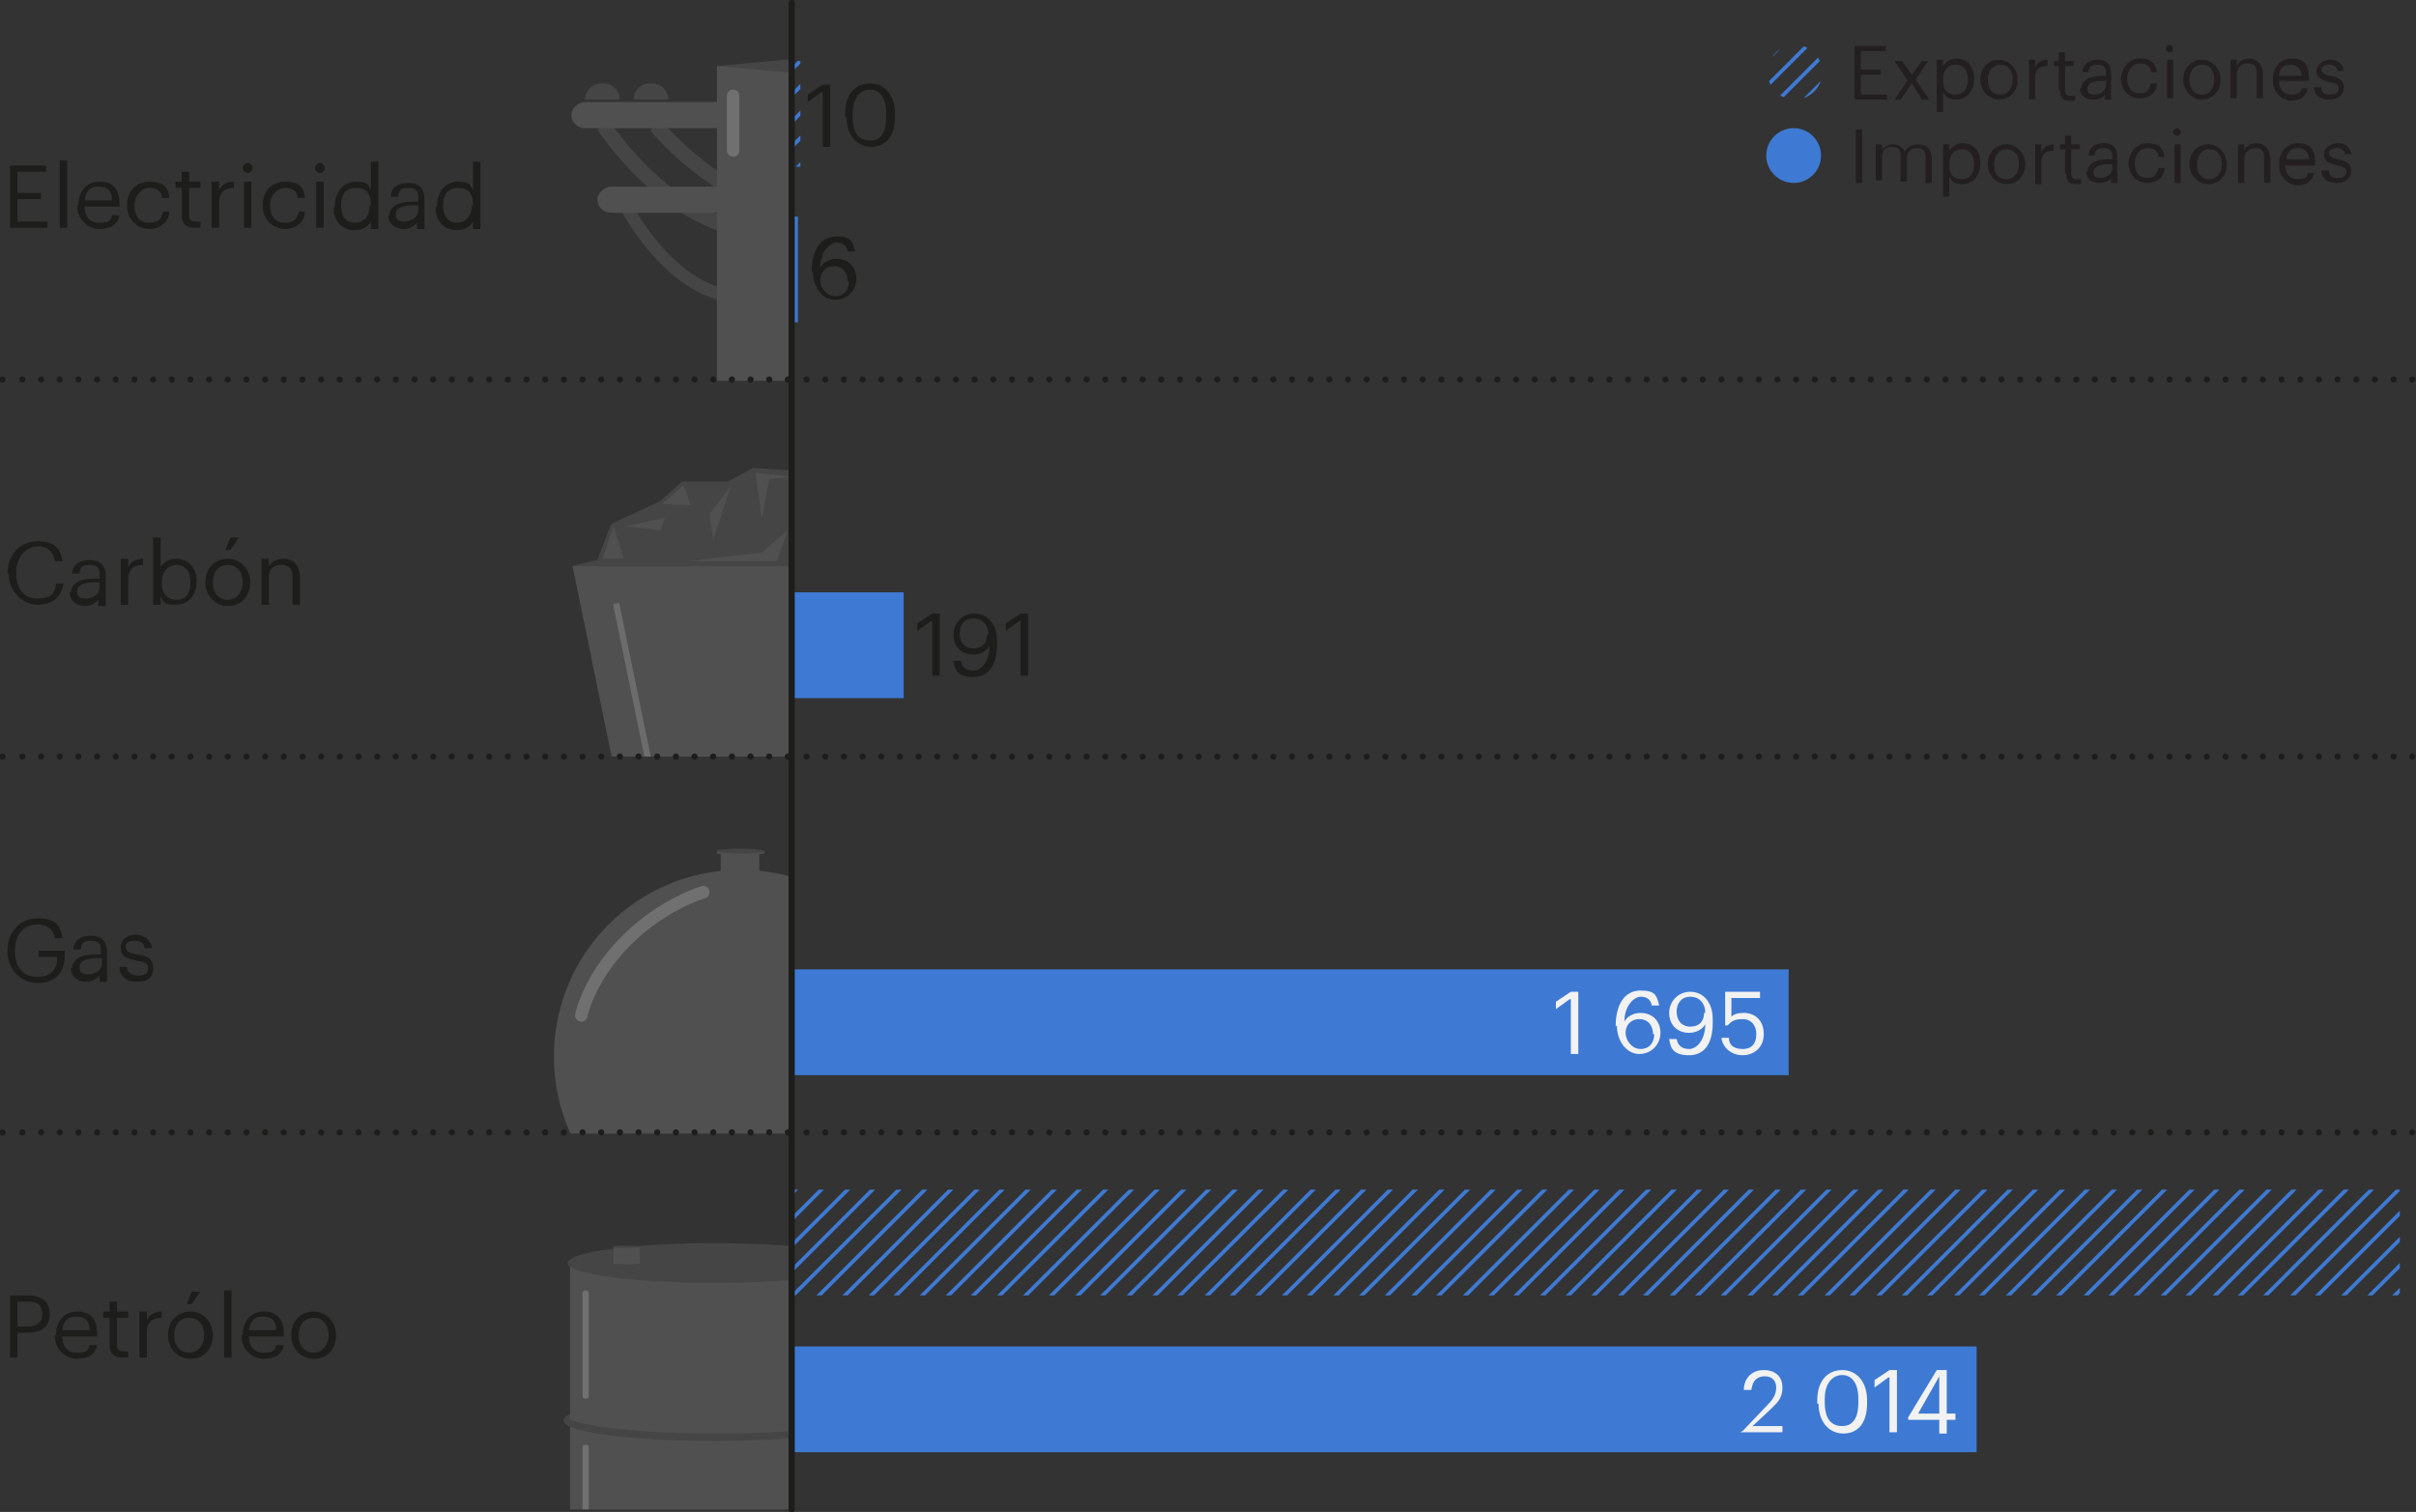 <?xml version="1.0" encoding="utf-8"?>
<svg xmlns="http://www.w3.org/2000/svg" xmlns:xlink="http://www.w3.org/1999/xlink" id="b" viewBox="0 0 194.1 121.5">
  <rect x="0" y="0" width="194.1" height="121.5" fill="#333333" stroke="none"/>
  <defs>
    <clipPath id="d">
      <path d="M146.4,5.8c0,1.2-1,2.2-2.2,2.2s-2.2-1-2.2-2.2,1-2.2,2.2-2.2,2.2,1,2.2,2.2Z" style="fill:none;"/>
    </clipPath>
    <clipPath id="e">
      <rect x="12.3" y="91" width="51.3" height="30.3" style="fill:none;"/>
    </clipPath>
    <clipPath id="f">
      <rect x="12.3" y="60.8" width="51.3" height="30.3" style="fill:none;"/>
    </clipPath>
    <clipPath id="g">
      <rect x="12.3" y=".3" width="51.3" height="30.3" style="fill:none;"/>
    </clipPath>
    <clipPath id="h">
      <rect x="12.3" y="30.5" width="51.3" height="30.3" style="fill:none;"/>
    </clipPath>
    <clipPath id="i">
      <rect x="63.6" y="95.6" width="129.2" height="8.5" style="fill:none;"/>
    </clipPath>
    <clipPath id="j">
      <rect x="63.6" y="4.9" width=".7" height="8.5" style="fill:none;"/>
    </clipPath>
  </defs>
  <g id="c">
    <path d="M149,3.7h2.5v.4h-2v1.5h1.6v.4h-1.6v1.6h2.1v.4h-2.6V3.7Z" style="fill:#231f20;"/>
    <path d="M153.2,6.4l-1-1.5h.6l.8,1.1.8-1.1h.5l-1,1.5,1.1,1.6h-.6l-.8-1.3-.9,1.3h-.5l1.1-1.6Z" style="fill:#231f20;"/>
    <path d="M155.6,4.8h.5v.5c.2-.3.6-.6,1.1-.6.8,0,1.4.6,1.4,1.6h0c0,1-.6,1.7-1.4,1.7s-.9-.3-1.1-.6v1.6h-.5v-4.2ZM158.1,6.4h0c0-.8-.4-1.2-1-1.2s-1,.4-1,1.2h0c0,.9.4,1.2,1,1.2s1-.4,1-1.2Z" style="fill:#231f20;"/>
    <path d="M159.1,6.4h0c0-1,.7-1.6,1.5-1.6s1.5.7,1.5,1.6h0c0,1-.7,1.6-1.5,1.6s-1.5-.7-1.5-1.6ZM161.7,6.4h0c0-.8-.4-1.2-1-1.2s-1,.5-1,1.2h0c0,.8.4,1.2,1,1.2s1-.5,1-1.2Z" style="fill:#231f20;"/>
    <path d="M163,4.8h.5v.6c.2-.4.5-.6,1-.6v.5c-.6,0-1,.2-1,1v1.7h-.5v-3.1Z" style="fill:#231f20;"/>
    <path d="M165.4,7.2v-1.9h-.4v-.4h.4v-.7h.5v.7h.7v.4h-.7v1.9c0,.3.1.5.4.5s.3,0,.4,0v.4c-.1,0-.2,0-.4,0-.6,0-.8-.3-.8-.8Z" style="fill:#231f20;"/>
    <path d="M167.2,7.1c0-.7.8-1,1.6-1h.4v-.2c0-.5-.2-.7-.7-.7s-.7.2-.7.6h-.5c0-.7.6-1,1.2-1s1.1.2,1.1,1.1v2.1h-.5v-.4c-.2.3-.5.4-1,.4s-1-.3-1-.9ZM169.2,6.9v-.4h-.4c-.6,0-1.1.2-1.1.6s.2.5.6.5.9-.3.9-.8Z" style="fill:#231f20;"/>
    <path d="M170.4,6.4h0c0-1,.7-1.7,1.5-1.7s1.3.3,1.4,1.1h-.5c0-.5-.4-.7-.9-.7s-1,.5-1,1.2h0c0,.8.4,1.2,1,1.2s.8-.3.9-.8h.5c0,.7-.6,1.2-1.4,1.2s-1.5-.6-1.5-1.6Z" style="fill:#231f20;"/>
    <path d="M174,3.9c0-.2.2-.3.3-.3s.3.1.3.3-.1.3-.3.3-.3-.1-.3-.3ZM174.1,4.8h.5v3.1h-.5v-3.1Z" style="fill:#231f20;"/>
    <path d="M175.4,6.4h0c0-1,.7-1.6,1.5-1.6s1.5.7,1.5,1.6h0c0,1-.7,1.6-1.5,1.6s-1.5-.7-1.5-1.6ZM177.9,6.4h0c0-.8-.4-1.2-1-1.2s-1,.5-1,1.2h0c0,.8.4,1.2,1,1.2s1-.5,1-1.2Z" style="fill:#231f20;"/>
    <path d="M179.2,4.8h.5v.5c.1-.3.5-.6,1-.6s1.1.4,1.1,1.3v1.9h-.5v-2c0-.6-.2-.8-.7-.8s-.9.3-.9.9v1.9h-.5v-3.1Z" style="fill:#231f20;"/>
    <path d="M182.6,6.4h0c0-1,.6-1.7,1.5-1.7s1.4.4,1.4,1.6v.2h-2.4c0,.7.4,1.1,1,1.1s.8-.2.8-.5h.5c-.1.6-.6,1-1.3,1s-1.5-.6-1.5-1.6ZM184.9,6.1c0-.6-.4-.9-.9-.9s-.9.3-.9.9h1.8Z" style="fill:#231f20;"/>
    <path d="M186,7h.5c0,.4.2.6.7.6s.7-.2.7-.5-.2-.4-.7-.5c-.8-.2-1.1-.4-1.1-.9s.6-.9,1.1-.9,1,.2,1.1.9h-.5c0-.3-.3-.5-.7-.5s-.6.2-.6.4.2.4.7.5c.6.1,1.1.3,1.1.9s-.4,1-1.2,1-1.2-.4-1.2-1Z" style="fill:#231f20;"/>
    <g style="clip-path:url(#d);">
      <line x1="146.7" y1="-83" x2="55.4" y2="8.3" style="fill:none; stroke:#3e7ad3; stroke-miterlimit:10; stroke-width:.3px;"/>
      <line x1="147.7" y1="-81.9" x2="56.4" y2="9.4" style="fill:none; stroke:#3e7ad3; stroke-miterlimit:10; stroke-width:.3px;"/>
      <line x1="148.8" y1="-80.9" x2="57.5" y2="10.4" style="fill:none; stroke:#3e7ad3; stroke-miterlimit:10; stroke-width:.3px;"/>
      <line x1="149.8" y1="-79.9" x2="58.5" y2="11.4" style="fill:none; stroke:#3e7ad3; stroke-miterlimit:10; stroke-width:.3px;"/>
      <line x1="150.8" y1="-78.8" x2="59.5" y2="12.5" style="fill:none; stroke:#3e7ad3; stroke-miterlimit:10; stroke-width:.3px;"/>
      <line x1="151.9" y1="-77.8" x2="60.6" y2="13.5" style="fill:none; stroke:#3e7ad3; stroke-miterlimit:10; stroke-width:.3px;"/>
      <line x1="152.9" y1="-76.7" x2="61.6" y2="14.5" style="fill:none; stroke:#3e7ad3; stroke-miterlimit:10; stroke-width:.3px;"/>
      <line x1="153.9" y1="-75.7" x2="62.7" y2="15.6" style="fill:none; stroke:#3e7ad3; stroke-miterlimit:10; stroke-width:.3px;"/>
      <line x1="155" y1="-74.7" x2="63.7" y2="16.6" style="fill:none; stroke:#3e7ad3; stroke-miterlimit:10; stroke-width:.3px;"/>
      <line x1="156" y1="-73.6" x2="64.7" y2="17.7" style="fill:none; stroke:#3e7ad3; stroke-miterlimit:10; stroke-width:.3px;"/>
      <line x1="157.1" y1="-72.6" x2="65.8" y2="18.7" style="fill:none; stroke:#3e7ad3; stroke-miterlimit:10; stroke-width:.3px;"/>
      <line x1="158.1" y1="-71.5" x2="66.8" y2="19.7" style="fill:none; stroke:#3e7ad3; stroke-miterlimit:10; stroke-width:.3px;"/>
      <line x1="159.1" y1="-70.5" x2="67.9" y2="20.8" style="fill:none; stroke:#3e7ad3; stroke-miterlimit:10; stroke-width:.3px;"/>
      <line x1="160.2" y1="-69.5" x2="68.9" y2="21.8" style="fill:none; stroke:#3e7ad3; stroke-miterlimit:10; stroke-width:.3px;"/>
      <line x1="161.2" y1="-68.4" x2="69.9" y2="22.9" style="fill:none; stroke:#3e7ad3; stroke-miterlimit:10; stroke-width:.3px;"/>
      <line x1="162.2" y1="-67.4" x2="71" y2="23.9" style="fill:none; stroke:#3e7ad3; stroke-miterlimit:10; stroke-width:.3px;"/>
      <line x1="163.3" y1="-66.4" x2="72" y2="24.9" style="fill:none; stroke:#3e7ad3; stroke-miterlimit:10; stroke-width:.3px;"/>
      <line x1="164.3" y1="-65.3" x2="73" y2="26" style="fill:none; stroke:#3e7ad3; stroke-miterlimit:10; stroke-width:.3px;"/>
      <line x1="165.4" y1="-64.3" x2="74.1" y2="27" style="fill:none; stroke:#3e7ad3; stroke-miterlimit:10; stroke-width:.3px;"/>
      <line x1="166.4" y1="-63.2" x2="75.1" y2="28" style="fill:none; stroke:#3e7ad3; stroke-miterlimit:10; stroke-width:.3px;"/>
      <line x1="167.4" y1="-62.2" x2="76.2" y2="29.1" style="fill:none; stroke:#3e7ad3; stroke-miterlimit:10; stroke-width:.3px;"/>
      <line x1="168.5" y1="-61.2" x2="77.2" y2="30.1" style="fill:none; stroke:#3e7ad3; stroke-miterlimit:10; stroke-width:.3px;"/>
      <line x1="169.5" y1="-60.1" x2="78.2" y2="31.2" style="fill:none; stroke:#3e7ad3; stroke-miterlimit:10; stroke-width:.3px;"/>
      <line x1="170.6" y1="-59.1" x2="79.3" y2="32.2" style="fill:none; stroke:#3e7ad3; stroke-miterlimit:10; stroke-width:.3px;"/>
      <line x1="171.6" y1="-58" x2="80.3" y2="33.2" style="fill:none; stroke:#3e7ad3; stroke-miterlimit:10; stroke-width:.3px;"/>
      <line x1="172.6" y1="-57" x2="81.3" y2="34.3" style="fill:none; stroke:#3e7ad3; stroke-miterlimit:10; stroke-width:.3px;"/>
      <line x1="173.7" y1="-56" x2="82.4" y2="35.3" style="fill:none; stroke:#3e7ad3; stroke-miterlimit:10; stroke-width:.3px;"/>
      <line x1="174.7" y1="-54.9" x2="83.4" y2="36.3" style="fill:none; stroke:#3e7ad3; stroke-miterlimit:10; stroke-width:.3px;"/>
      <line x1="175.7" y1="-53.9" x2="84.5" y2="37.4" style="fill:none; stroke:#3e7ad3; stroke-miterlimit:10; stroke-width:.3px;"/>
      <line x1="176.8" y1="-52.9" x2="85.5" y2="38.4" style="fill:none; stroke:#3e7ad3; stroke-miterlimit:10; stroke-width:.3px;"/>
      <line x1="177.8" y1="-51.8" x2="86.5" y2="39.5" style="fill:none; stroke:#3e7ad3; stroke-miterlimit:10; stroke-width:.3px;"/>
      <line x1="178.9" y1="-50.8" x2="87.6" y2="40.5" style="fill:none; stroke:#3e7ad3; stroke-miterlimit:10; stroke-width:.3px;"/>
      <line x1="179.9" y1="-49.7" x2="88.6" y2="41.5" style="fill:none; stroke:#3e7ad3; stroke-miterlimit:10; stroke-width:.3px;"/>
      <line x1="180.9" y1="-48.7" x2="89.7" y2="42.6" style="fill:none; stroke:#3e7ad3; stroke-miterlimit:10; stroke-width:.3px;"/>
      <line x1="182" y1="-47.7" x2="90.7" y2="43.6" style="fill:none; stroke:#3e7ad3; stroke-miterlimit:10; stroke-width:.3px;"/>
      <line x1="183" y1="-46.6" x2="91.7" y2="44.7" style="fill:none; stroke:#3e7ad3; stroke-miterlimit:10; stroke-width:.3px;"/>
      <line x1="184.1" y1="-45.6" x2="92.8" y2="45.7" style="fill:none; stroke:#3e7ad3; stroke-miterlimit:10; stroke-width:.3px;"/>
      <line x1="185.1" y1="-44.6" x2="93.8" y2="46.7" style="fill:none; stroke:#3e7ad3; stroke-miterlimit:10; stroke-width:.3px;"/>
      <line x1="186.1" y1="-43.5" x2="94.8" y2="47.8" style="fill:none; stroke:#3e7ad3; stroke-miterlimit:10; stroke-width:.3px;"/>
      <line x1="187.2" y1="-42.5" x2="95.9" y2="48.8" style="fill:none; stroke:#3e7ad3; stroke-miterlimit:10; stroke-width:.3px;"/>
      <line x1="188.2" y1="-41.4" x2="96.9" y2="49.8" style="fill:none; stroke:#3e7ad3; stroke-miterlimit:10; stroke-width:.3px;"/>
      <line x1="189.2" y1="-40.4" x2="98" y2="50.9" style="fill:none; stroke:#3e7ad3; stroke-miterlimit:10; stroke-width:.3px;"/>
      <line x1="190.3" y1="-39.4" x2="99" y2="51.9" style="fill:none; stroke:#3e7ad3; stroke-miterlimit:10; stroke-width:.3px;"/>
      <line x1="191.3" y1="-38.3" x2="100" y2="53" style="fill:none; stroke:#3e7ad3; stroke-miterlimit:10; stroke-width:.3px;"/>
      <line x1="192.4" y1="-37.3" x2="101.1" y2="54" style="fill:none; stroke:#3e7ad3; stroke-miterlimit:10; stroke-width:.3px;"/>
      <line x1="193.4" y1="-36.2" x2="102.1" y2="55" style="fill:none; stroke:#3e7ad3; stroke-miterlimit:10; stroke-width:.3px;"/>
      <line x1="194.4" y1="-35.2" x2="103.2" y2="56.1" style="fill:none; stroke:#3e7ad3; stroke-miterlimit:10; stroke-width:.3px;"/>
      <line x1="195.5" y1="-34.2" x2="104.2" y2="57.1" style="fill:none; stroke:#3e7ad3; stroke-miterlimit:10; stroke-width:.3px;"/>
      <line x1="196.5" y1="-33.1" x2="105.2" y2="58.2" style="fill:none; stroke:#3e7ad3; stroke-miterlimit:10; stroke-width:.3px;"/>
      <line x1="197.5" y1="-32.1" x2="106.3" y2="59.2" style="fill:none; stroke:#3e7ad3; stroke-miterlimit:10; stroke-width:.3px;"/>
      <line x1="198.6" y1="-31.1" x2="107.3" y2="60.2" style="fill:none; stroke:#3e7ad3; stroke-miterlimit:10; stroke-width:.3px;"/>
      <line x1="199.6" y1="-30" x2="108.3" y2="61.3" style="fill:none; stroke:#3e7ad3; stroke-miterlimit:10; stroke-width:.3px;"/>
      <line x1="200.7" y1="-29" x2="109.4" y2="62.3" style="fill:none; stroke:#3e7ad3; stroke-miterlimit:10; stroke-width:.3px;"/>
      <line x1="201.7" y1="-27.9" x2="110.4" y2="63.3" style="fill:none; stroke:#3e7ad3; stroke-miterlimit:10; stroke-width:.3px;"/>
      <line x1="202.7" y1="-26.9" x2="111.5" y2="64.4" style="fill:none; stroke:#3e7ad3; stroke-miterlimit:10; stroke-width:.3px;"/>
      <line x1="203.8" y1="-25.9" x2="112.5" y2="65.4" style="fill:none; stroke:#3e7ad3; stroke-miterlimit:10; stroke-width:.3px;"/>
      <line x1="204.8" y1="-24.8" x2="113.5" y2="66.5" style="fill:none; stroke:#3e7ad3; stroke-miterlimit:10; stroke-width:.3px;"/>
      <line x1="205.9" y1="-23.8" x2="114.6" y2="67.5" style="fill:none; stroke:#3e7ad3; stroke-miterlimit:10; stroke-width:.3px;"/>
      <line x1="206.9" y1="-22.7" x2="115.6" y2="68.5" style="fill:none; stroke:#3e7ad3; stroke-miterlimit:10; stroke-width:.3px;"/>
      <line x1="207.9" y1="-21.7" x2="116.6" y2="69.6" style="fill:none; stroke:#3e7ad3; stroke-miterlimit:10; stroke-width:.3px;"/>
      <line x1="209" y1="-20.7" x2="117.7" y2="70.6" style="fill:none; stroke:#3e7ad3; stroke-miterlimit:10; stroke-width:.3px;"/>
      <line x1="210" y1="-19.6" x2="118.7" y2="71.6" style="fill:none; stroke:#3e7ad3; stroke-miterlimit:10; stroke-width:.3px;"/>
      <line x1="211" y1="-18.6" x2="119.8" y2="72.7" style="fill:none; stroke:#3e7ad3; stroke-miterlimit:10; stroke-width:.3px;"/>
      <line x1="212.1" y1="-17.6" x2="120.8" y2="73.7" style="fill:none; stroke:#3e7ad3; stroke-miterlimit:10; stroke-width:.3px;"/>
      <line x1="213.1" y1="-16.5" x2="121.8" y2="74.8" style="fill:none; stroke:#3e7ad3; stroke-miterlimit:10; stroke-width:.3px;"/>
      <line x1="214.2" y1="-15.5" x2="122.9" y2="75.8" style="fill:none; stroke:#3e7ad3; stroke-miterlimit:10; stroke-width:.3px;"/>
      <line x1="215.2" y1="-14.4" x2="123.9" y2="76.8" style="fill:none; stroke:#3e7ad3; stroke-miterlimit:10; stroke-width:.3px;"/>
      <line x1="216.2" y1="-13.4" x2="125" y2="77.9" style="fill:none; stroke:#3e7ad3; stroke-miterlimit:10; stroke-width:.3px;"/>
      <line x1="217.3" y1="-12.4" x2="126" y2="78.9" style="fill:none; stroke:#3e7ad3; stroke-miterlimit:10; stroke-width:.3px;"/>
      <line x1="218.3" y1="-11.3" x2="127" y2="80" style="fill:none; stroke:#3e7ad3; stroke-miterlimit:10; stroke-width:.3px;"/>
      <line x1="219.4" y1="-10.3" x2="128.1" y2="81" style="fill:none; stroke:#3e7ad3; stroke-miterlimit:10; stroke-width:.3px;"/>
      <line x1="220.4" y1="-9.3" x2="129.1" y2="82" style="fill:none; stroke:#3e7ad3; stroke-miterlimit:10; stroke-width:.3px;"/>
      <line x1="221.4" y1="-8.2" x2="130.1" y2="83.1" style="fill:none; stroke:#3e7ad3; stroke-miterlimit:10; stroke-width:.3px;"/>
      <line x1="222.5" y1="-7.2" x2="131.2" y2="84.1" style="fill:none; stroke:#3e7ad3; stroke-miterlimit:10; stroke-width:.3px;"/>
      <line x1="223.5" y1="-6.1" x2="132.2" y2="85.1" style="fill:none; stroke:#3e7ad3; stroke-miterlimit:10; stroke-width:.3px;"/>
      <line x1="224.5" y1="-5.1" x2="133.3" y2="86.2" style="fill:none; stroke:#3e7ad3; stroke-miterlimit:10; stroke-width:.3px;"/>
      <line x1="225.6" y1="-4.1" x2="134.3" y2="87.2" style="fill:none; stroke:#3e7ad3; stroke-miterlimit:10; stroke-width:.3px;"/>
      <line x1="226.6" y1="-3" x2="135.3" y2="88.3" style="fill:none; stroke:#3e7ad3; stroke-miterlimit:10; stroke-width:.3px;"/>
      <line x1="227.7" y1="-2" x2="136.4" y2="89.3" style="fill:none; stroke:#3e7ad3; stroke-miterlimit:10; stroke-width:.3px;"/>
      <line x1="228.7" y1="-.9" x2="137.4" y2="90.3" style="fill:none; stroke:#3e7ad3; stroke-miterlimit:10; stroke-width:.3px;"/>
      <line x1="229.7" y1="0" x2="138.4" y2="91.4" style="fill:none; stroke:#3e7ad3; stroke-miterlimit:10; stroke-width:.3px;"/>
      <line x1="230.8" y1="1.1" x2="139.5" y2="92.4" style="fill:none; stroke:#3e7ad3; stroke-miterlimit:10; stroke-width:.3px;"/>
      <line x1="231.8" y1="2.2" x2="140.5" y2="93.4" style="fill:none; stroke:#3e7ad3; stroke-miterlimit:10; stroke-width:.3px;"/>
      <line x1="232.8" y1="3.2" x2="141.6" y2="94.5" style="fill:none; stroke:#3e7ad3; stroke-miterlimit:10; stroke-width:.3px;"/>
    </g>
    <path d="M149.1,10.4h.5v4.3h-.5v-4.3Z" style="fill:#231f20;"/>
    <path d="M150.7,11.6h.5v.5c.1-.3.5-.5.9-.5s.8.2.9.6c.2-.4.7-.6,1.1-.6.6,0,1.1.3,1.1,1.2v1.9h-.5v-2c0-.6-.2-.8-.7-.8s-.8.3-.8.8v1.9h-.5v-2c0-.6-.2-.8-.7-.8s-.8.3-.8.8v1.9h-.5v-3.1Z" style="fill:#231f20;"/>
    <path d="M156.1,11.6h.5v.5c.2-.3.6-.6,1.1-.6.8,0,1.4.6,1.4,1.6h0c0,1-.6,1.7-1.4,1.7s-.9-.3-1.1-.6v1.6h-.5v-4.2ZM158.6,13.2h0c0-.8-.4-1.2-1-1.2s-1,.4-1,1.2h0c0,.9.4,1.2,1,1.2s1-.4,1-1.2Z" style="fill:#231f20;"/>
    <path d="M159.7,13.2h0c0-1,.7-1.6,1.5-1.6s1.5.7,1.5,1.6h0c0,1-.7,1.6-1.5,1.6s-1.5-.7-1.5-1.6ZM162.2,13.2h0c0-.8-.4-1.2-1-1.2s-1,.5-1,1.2h0c0,.8.4,1.2,1,1.2s1-.5,1-1.2Z" style="fill:#231f20;"/>
    <path d="M163.5,11.6h.5v.6c.2-.4.5-.6,1-.6v.5c-.6,0-1,.2-1,1v1.7h-.5v-3.1Z" style="fill:#231f20;"/>
    <path d="M165.9,13.9v-1.9h-.4v-.4h.4v-.7h.5v.7h.7v.4h-.7v1.9c0,.3.1.5.4.5s.3,0,.4,0v.4c-.1,0-.2,0-.4,0-.6,0-.8-.3-.8-.8Z" style="fill:#231f20;"/>
    <path d="M167.7,13.8c0-.7.8-1,1.6-1h.4v-.2c0-.5-.2-.7-.7-.7s-.7.2-.7.6h-.5c0-.7.6-1,1.2-1s1.1.2,1.1,1.1v2.1h-.5v-.4c-.2.3-.5.4-1,.4s-1-.3-1-.9ZM169.7,13.6v-.4h-.4c-.6,0-1.1.2-1.1.6s.2.5.6.5.9-.3.9-.8Z" style="fill:#231f20;"/>
    <path d="M171,13.2h0c0-1,.7-1.7,1.5-1.7s1.3.3,1.4,1.1h-.5c0-.5-.4-.7-.9-.7s-1,.5-1,1.2h0c0,.8.4,1.2,1,1.2s.8-.3.9-.8h.5c0,.7-.6,1.2-1.4,1.2s-1.5-.6-1.5-1.6Z" style="fill:#231f20;"/>
    <path d="M174.6,10.6c0-.2.2-.3.3-.3s.3.1.3.3-.1.3-.3.3-.3-.1-.3-.3ZM174.7,11.6h.5v3.1h-.5v-3.1Z" style="fill:#231f20;"/>
    <path d="M175.9,13.2h0c0-1,.7-1.6,1.5-1.6s1.5.7,1.5,1.6h0c0,1-.7,1.6-1.5,1.6s-1.5-.7-1.5-1.6ZM178.5,13.2h0c0-.8-.4-1.2-1-1.2s-1,.5-1,1.2h0c0,.8.4,1.2,1,1.2s1-.5,1-1.2Z" style="fill:#231f20;"/>
    <path d="M179.8,11.6h.5v.5c.1-.3.5-.6,1-.6s1.1.4,1.1,1.3v1.9h-.5v-2c0-.6-.2-.8-.7-.8s-.9.3-.9.9v1.9h-.5v-3.1Z" style="fill:#231f20;"/>
    <path d="M183.1,13.2h0c0-1,.6-1.7,1.5-1.7s1.4.4,1.4,1.6v.2h-2.4c0,.7.4,1.1,1,1.1s.8-.2.8-.5h.5c-.1.6-.6,1-1.3,1s-1.5-.6-1.5-1.6ZM185.5,12.8c0-.6-.4-.9-.9-.9s-.9.3-.9.9h1.8Z" style="fill:#231f20;"/>
    <path d="M186.6,13.7h.5c0,.4.2.6.7.6s.7-.2.7-.5-.2-.4-.7-.5c-.8-.2-1.1-.4-1.1-.9s.6-.9,1.1-.9,1,.2,1.1.9h-.5c0-.3-.3-.5-.7-.5s-.6.2-.6.4.2.4.7.5c.6.1,1.1.3,1.1.9s-.4,1-1.2,1-1.2-.4-1.2-1Z" style="fill:#231f20;"/>
    <circle cx="144.1" cy="12.5" r="2.2" style="fill:#3e7ad3;"/>
    <g style="opacity:.3;">
      <g style="clip-path:url(#e);">
        <path d="M69.5,114.1c0,.9-5.4,1.6-12.1,1.6-6.7,0-12.1-.7-12.1-1.6s5.4-1.6,12.1-1.6,12.1.7,12.1,1.6Z" style="fill:#707070;"/>
        <rect x="45.8" y="101.5" width="23.1" height="12.1" style="fill:#949494;"/>
        <rect x="45.8" y="113.6" width="23.1" height="12.1" style="fill:#949494;"/>
        <ellipse cx="57.4" cy="101.5" rx="11.8" ry="1.6" style="fill:#707070;"/>
        <ellipse cx="50.3" cy="101.5" rx="1.1" ry=".1" style="fill:#949494;"/>
        <rect x="49.3" y="100.2" width="2.1" height="1.3" style="fill:#949494;"/>
        <ellipse cx="50.3" cy="100.2" rx="1.1" ry=".1" style="fill:#707070;"/>
        <path d="M69.3,113.9c-1,.8-5.9,1.3-11.9,1.3-6,0-11-.6-11.9-1.3-.1,0-.2.2-.2.3,0,.9,5.4,1.6,12.1,1.6,6.7,0,12.1-.7,12.1-1.6s0-.2-.2-.3Z" style="fill:#707070;"/>
        <rect x="46.8" y="103.7" width=".5" height="8.7" rx=".2" ry=".2" style="fill:#fff;"/>
        <rect x="46.8" y="116.1" width=".5" height="8.7" rx=".2" ry=".2" style="fill:#fff;"/>
      </g>
    </g>
    <g style="opacity:.3;">
      <g style="clip-path:url(#f);">
        <circle cx="59.5" cy="84.9" r="15" style="fill:#949494;"/>
        <path d="M56.5,71.7s-3.2.9-6.2,3.9c-3,3-3.6,6-3.6,6" style="fill:none; stroke:#fff; stroke-linecap:round; stroke-miterlimit:10; stroke-width:1px;"/>
        <ellipse cx="59.5" cy="70.4" rx="1.5" ry=".2" style="fill:#949494;"/>
        <rect x="57.9" y="68.4" width="3.1" height="1.9" style="fill:#949494;"/>
        <ellipse cx="59.5" cy="68.5" rx="1.9" ry=".2" style="fill:#949494;"/>
        <rect x="57.6" y="68.4" width="3.8" height=".2" style="fill:#949494;"/>
        <path d="M61.4,68.4c0,.1-.8.2-1.9.2s-1.9-.1-1.9-.2.8-.2,1.9-.2,1.9.1,1.9.2Z" style="fill:#707070;"/>
      </g>
    </g>
    <g style="opacity:.3;">
      <g style="clip-path:url(#g);">
        <path d="M48.5,10.1s5.5,8.4,12.5,8.4" style="fill:none; stroke:#707070; stroke-miterlimit:10; stroke-width:1.2px;"/>
        <path d="M52.7,10.1s5.7,7,12.8,7" style="fill:none; stroke:#707070; stroke-miterlimit:10; stroke-width:1.2px;"/>
        <rect x="53.9" y="0" width="2.1" height="18.4" rx="1.1" ry="1.1" transform="translate(64.3 -45.7) rotate(90)" style="fill:#949494;"/>
        <path d="M50.2,16.4s3.7,7.5,9.6,7.5" style="fill:none; stroke:#707070; stroke-miterlimit:10;"/>
        <rect x="55.1" y="8" width="2.1" height="16.2" rx="1.1" ry="1.1" transform="translate(72.2 -40.1) rotate(90)" style="fill:#949494;"/>
        <rect x="57.6" y="5.3" width="6.6" height="28.6" style="fill:#949494;"/>
        <polygon points="66.7 5.3 64.2 4.7 57.6 5.3 64.2 5.9 66.7 5.3" style="fill:#707070;"/>
        <path d="M48.3,6.7h.2c.7,0,1.3.6,1.3,1.3h-2.8c0-.7.6-1.3,1.3-1.3Z" style="fill:#707070;"/>
        <path d="M52.2,6.7h.2c.7,0,1.3.6,1.3,1.3h-2.8c0-.7.6-1.3,1.3-1.3Z" style="fill:#707070;"/>
        <line x1="58.9" y1="7.7" x2="58.9" y2="12.1" style="fill:none; stroke:#fff; stroke-linecap:round; stroke-miterlimit:10;"/>
      </g>
    </g>
    <g style="opacity:.3;">
      <g style="clip-path:url(#h);">
        <polygon points="63.6 65.5 50.1 65.5 46 45.5 63.6 41.1 63.6 45.5 63.6 65.5" style="fill:#949494;"/>
        <polygon points="46 45.5 63.6 45.5 63.6 41.1 46 45.5" style="fill:#707070;"/>
        <polygon points="47.8 45.5 49.1 42.1 53 40.3 54.8 38.7 58.5 38.7 60.5 37.6 63.6 37.8 63.6 45.5 47.8 45.5" style="fill:#707070;"/>
        <polygon points="49.3 42.3 48.4 44.9 50.1 44.9 49.3 42.3" style="fill:#949494;"/>
        <polyline points="54.9 39 55.5 40.6 53.2 40.5" style="fill:#949494;"/>
        <polyline points="58.7 39.1 57 41.3 57.3 43.4" style="fill:#949494;"/>
        <polyline points="50.3 42.3 53.1 42.6 53.4 41.6" style="fill:#949494;"/>
        <polygon points="60.7 38 61.2 41.7 61.8 38.5 63.6 38.3 60.7 38" style="fill:#949494;"/>
        <polygon points="63.3 42.6 62.4 45.1 55.3 45.1 61.2 44.4 63.3 42.6" style="fill:#949494;"/>
        <line x1="49.5" y1="48.5" x2="53.4" y2="67.5" style="fill:none; stroke:#f2f2f2; stroke-miterlimit:10; stroke-width:.5px;"/>
      </g>
    </g>
    <rect x="63.6" y="77.9" width="80.1" height="8.5" style="fill:#3e7ad3;"/>
    <rect x="63.6" y="47.6" width="9" height="8.5" style="fill:#3e7ad3;"/>
    <rect x="63.8" y="17.4" width=".3" height="8.5" style="fill:#3e7ad3;"/>
    <rect x="63.6" y="108.2" width="95.2" height="8.5" style="fill:#3e7ad3;"/>
    <g style="clip-path:url(#i);">
      <line x1="133.4" y1="7.5" x2="42.1" y2="98.7" style="fill:#94cedd; stroke:#3e7ad3; stroke-miterlimit:10; stroke-width:.3px;"/>
      <line x1="134.4" y1="8.5" x2="43.1" y2="99.8" style="fill:#94cedd; stroke:#3e7ad3; stroke-miterlimit:10; stroke-width:.3px;"/>
      <line x1="135.4" y1="9.5" x2="44.2" y2="100.8" style="fill:#94cedd; stroke:#3e7ad3; stroke-miterlimit:10; stroke-width:.3px;"/>
      <line x1="136.5" y1="10.6" x2="45.2" y2="101.9" style="fill:#94cedd; stroke:#3e7ad3; stroke-miterlimit:10; stroke-width:.3px;"/>
      <line x1="137.5" y1="11.6" x2="46.2" y2="102.9" style="fill:#94cedd; stroke:#3e7ad3; stroke-miterlimit:10; stroke-width:.3px;"/>
      <line x1="138.6" y1="12.7" x2="47.3" y2="103.9" style="fill:#94cedd; stroke:#3e7ad3; stroke-miterlimit:10; stroke-width:.3px;"/>
      <line x1="139.6" y1="13.7" x2="48.3" y2="105" style="fill:#94cedd; stroke:#3e7ad3; stroke-miterlimit:10; stroke-width:.3px;"/>
      <line x1="140.6" y1="14.7" x2="49.3" y2="106" style="fill:#94cedd; stroke:#3e7ad3; stroke-miterlimit:10; stroke-width:.3px;"/>
      <line x1="141.7" y1="15.8" x2="50.4" y2="107.1" style="fill:#94cedd; stroke:#3e7ad3; stroke-miterlimit:10; stroke-width:.3px;"/>
      <line x1="142.7" y1="16.8" x2="51.4" y2="108.1" style="fill:#94cedd; stroke:#3e7ad3; stroke-miterlimit:10; stroke-width:.3px;"/>
      <line x1="143.7" y1="17.8" x2="52.5" y2="109.1" style="fill:#94cedd; stroke:#3e7ad3; stroke-miterlimit:10; stroke-width:.3px;"/>
      <line x1="144.8" y1="18.9" x2="53.5" y2="110.2" style="fill:#94cedd; stroke:#3e7ad3; stroke-miterlimit:10; stroke-width:.3px;"/>
      <line x1="145.8" y1="19.9" x2="54.5" y2="111.2" style="fill:#94cedd; stroke:#3e7ad3; stroke-miterlimit:10; stroke-width:.3px;"/>
      <line x1="146.9" y1="21" x2="55.6" y2="112.2" style="fill:#94cedd; stroke:#3e7ad3; stroke-miterlimit:10; stroke-width:.3px;"/>
      <line x1="147.9" y1="22" x2="56.6" y2="113.3" style="fill:#94cedd; stroke:#3e7ad3; stroke-miterlimit:10; stroke-width:.3px;"/>
      <line x1="148.9" y1="23" x2="57.7" y2="114.3" style="fill:#94cedd; stroke:#3e7ad3; stroke-miterlimit:10; stroke-width:.3px;"/>
      <line x1="150" y1="24.1" x2="58.7" y2="115.4" style="fill:#94cedd; stroke:#3e7ad3; stroke-miterlimit:10; stroke-width:.3px;"/>
      <line x1="151" y1="25.1" x2="59.7" y2="116.4" style="fill:#94cedd; stroke:#3e7ad3; stroke-miterlimit:10; stroke-width:.3px;"/>
      <line x1="152.1" y1="26.1" x2="60.8" y2="117.4" style="fill:#94cedd; stroke:#3e7ad3; stroke-miterlimit:10; stroke-width:.3px;"/>
      <line x1="153.1" y1="27.2" x2="61.8" y2="118.5" style="fill:#94cedd; stroke:#3e7ad3; stroke-miterlimit:10; stroke-width:.3px;"/>
      <line x1="154.1" y1="28.2" x2="62.8" y2="119.5" style="fill:#94cedd; stroke:#3e7ad3; stroke-miterlimit:10; stroke-width:.3px;"/>
      <line x1="155.2" y1="29.3" x2="63.9" y2="120.5" style="fill:#94cedd; stroke:#3e7ad3; stroke-miterlimit:10; stroke-width:.3px;"/>
      <line x1="156.2" y1="30.3" x2="64.9" y2="121.6" style="fill:#94cedd; stroke:#3e7ad3; stroke-miterlimit:10; stroke-width:.3px;"/>
      <line x1="157.2" y1="31.3" x2="66" y2="122.6" style="fill:#94cedd; stroke:#3e7ad3; stroke-miterlimit:10; stroke-width:.3px;"/>
      <line x1="158.3" y1="32.4" x2="67" y2="123.7" style="fill:#94cedd; stroke:#3e7ad3; stroke-miterlimit:10; stroke-width:.3px;"/>
      <line x1="159.3" y1="33.4" x2="68" y2="124.7" style="fill:#94cedd; stroke:#3e7ad3; stroke-miterlimit:10; stroke-width:.3px;"/>
      <line x1="160.4" y1="34.5" x2="69.1" y2="125.7" style="fill:#94cedd; stroke:#3e7ad3; stroke-miterlimit:10; stroke-width:.3px;"/>
      <line x1="161.4" y1="35.5" x2="70.1" y2="126.8" style="fill:#94cedd; stroke:#3e7ad3; stroke-miterlimit:10; stroke-width:.3px;"/>
      <line x1="162.4" y1="36.5" x2="71.1" y2="127.8" style="fill:#94cedd; stroke:#3e7ad3; stroke-miterlimit:10; stroke-width:.3px;"/>
      <line x1="163.5" y1="37.6" x2="72.2" y2="128.9" style="fill:#94cedd; stroke:#3e7ad3; stroke-miterlimit:10; stroke-width:.3px;"/>
      <line x1="164.5" y1="38.6" x2="73.2" y2="129.9" style="fill:#94cedd; stroke:#3e7ad3; stroke-miterlimit:10; stroke-width:.3px;"/>
      <line x1="165.5" y1="39.6" x2="74.3" y2="130.9" style="fill:#94cedd; stroke:#3e7ad3; stroke-miterlimit:10; stroke-width:.3px;"/>
      <line x1="166.6" y1="40.7" x2="75.3" y2="132" style="fill:#94cedd; stroke:#3e7ad3; stroke-miterlimit:10; stroke-width:.3px;"/>
      <line x1="167.6" y1="41.7" x2="76.3" y2="133" style="fill:#94cedd; stroke:#3e7ad3; stroke-miterlimit:10; stroke-width:.3px;"/>
      <line x1="168.7" y1="42.8" x2="77.4" y2="134" style="fill:#94cedd; stroke:#3e7ad3; stroke-miterlimit:10; stroke-width:.3px;"/>
      <line x1="169.7" y1="43.8" x2="78.4" y2="135.1" style="fill:#94cedd; stroke:#3e7ad3; stroke-miterlimit:10; stroke-width:.3px;"/>
      <line x1="170.7" y1="44.8" x2="79.5" y2="136.1" style="fill:#94cedd; stroke:#3e7ad3; stroke-miterlimit:10; stroke-width:.3px;"/>
      <line x1="171.8" y1="45.9" x2="80.5" y2="137.2" style="fill:#94cedd; stroke:#3e7ad3; stroke-miterlimit:10; stroke-width:.3px;"/>
      <line x1="172.8" y1="46.9" x2="81.5" y2="138.2" style="fill:#94cedd; stroke:#3e7ad3; stroke-miterlimit:10; stroke-width:.3px;"/>
      <line x1="173.9" y1="48" x2="82.6" y2="139.2" style="fill:#94cedd; stroke:#3e7ad3; stroke-miterlimit:10; stroke-width:.3px;"/>
      <line x1="174.9" y1="49" x2="83.6" y2="140.3" style="fill:#94cedd; stroke:#3e7ad3; stroke-miterlimit:10; stroke-width:.3px;"/>
      <line x1="175.9" y1="50" x2="84.6" y2="141.3" style="fill:#94cedd; stroke:#3e7ad3; stroke-miterlimit:10; stroke-width:.3px;"/>
      <line x1="177" y1="51.1" x2="85.7" y2="142.3" style="fill:#94cedd; stroke:#3e7ad3; stroke-miterlimit:10; stroke-width:.3px;"/>
      <line x1="178" y1="52.1" x2="86.7" y2="143.4" style="fill:#94cedd; stroke:#3e7ad3; stroke-miterlimit:10; stroke-width:.3px;"/>
      <line x1="179" y1="53.1" x2="87.8" y2="144.4" style="fill:#94cedd; stroke:#3e7ad3; stroke-miterlimit:10; stroke-width:.3px;"/>
      <line x1="180.1" y1="54.2" x2="88.8" y2="145.5" style="fill:#94cedd; stroke:#3e7ad3; stroke-miterlimit:10; stroke-width:.3px;"/>
      <line x1="181.1" y1="55.2" x2="89.8" y2="146.5" style="fill:#94cedd; stroke:#3e7ad3; stroke-miterlimit:10; stroke-width:.3px;"/>
      <line x1="182.2" y1="56.3" x2="90.9" y2="147.5" style="fill:#94cedd; stroke:#3e7ad3; stroke-miterlimit:10; stroke-width:.3px;"/>
      <line x1="183.2" y1="57.3" x2="91.9" y2="148.6" style="fill:#94cedd; stroke:#3e7ad3; stroke-miterlimit:10; stroke-width:.3px;"/>
      <line x1="184.2" y1="58.3" x2="93" y2="149.6" style="fill:#94cedd; stroke:#3e7ad3; stroke-miterlimit:10; stroke-width:.3px;"/>
      <line x1="185.3" y1="59.4" x2="94" y2="150.7" style="fill:none; stroke:#3e7ad3; stroke-miterlimit:10; stroke-width:.3px;"/>
      <line x1="186.3" y1="60.4" x2="95" y2="151.7" style="fill:none; stroke:#3e7ad3; stroke-miterlimit:10; stroke-width:.3px;"/>
      <line x1="187.3" y1="61.4" x2="96.1" y2="152.7" style="fill:#94cedd; stroke:#3e7ad3; stroke-miterlimit:10; stroke-width:.3px;"/>
      <line x1="188.4" y1="62.5" x2="97.1" y2="153.8" style="fill:#94cedd; stroke:#3e7ad3; stroke-miterlimit:10; stroke-width:.3px;"/>
      <line x1="189.4" y1="63.5" x2="98.1" y2="154.8" style="fill:#94cedd; stroke:#3e7ad3; stroke-miterlimit:10; stroke-width:.3px;"/>
      <line x1="190.5" y1="64.6" x2="99.2" y2="155.8" style="fill:#94cedd; stroke:#3e7ad3; stroke-miterlimit:10; stroke-width:.3px;"/>
      <line x1="191.5" y1="65.6" x2="100.2" y2="156.9" style="fill:#94cedd; stroke:#3e7ad3; stroke-miterlimit:10; stroke-width:.3px;"/>
      <line x1="192.5" y1="66.6" x2="101.3" y2="157.9" style="fill:#94cedd; stroke:#3e7ad3; stroke-miterlimit:10; stroke-width:.3px;"/>
      <line x1="193.6" y1="67.7" x2="102.3" y2="159" style="fill:#94cedd; stroke:#3e7ad3; stroke-miterlimit:10; stroke-width:.3px;"/>
      <line x1="194.6" y1="68.7" x2="103.3" y2="160" style="fill:#94cedd; stroke:#3e7ad3; stroke-miterlimit:10; stroke-width:.3px;"/>
      <line x1="195.7" y1="69.8" x2="104.4" y2="161" style="fill:#94cedd; stroke:#3e7ad3; stroke-miterlimit:10; stroke-width:.3px;"/>
      <line x1="196.7" y1="70.8" x2="105.4" y2="162.1" style="fill:#94cedd; stroke:#3e7ad3; stroke-miterlimit:10; stroke-width:.3px;"/>
      <line x1="197.7" y1="71.8" x2="106.4" y2="163.1" style="fill:#94cedd; stroke:#3e7ad3; stroke-miterlimit:10; stroke-width:.3px;"/>
      <line x1="198.8" y1="72.9" x2="107.5" y2="164.2" style="fill:#94cedd; stroke:#3e7ad3; stroke-miterlimit:10; stroke-width:.3px;"/>
      <line x1="199.8" y1="73.9" x2="108.5" y2="165.2" style="fill:#94cedd; stroke:#3e7ad3; stroke-miterlimit:10; stroke-width:.3px;"/>
      <line x1="200.8" y1="74.9" x2="109.6" y2="166.2" style="fill:#94cedd; stroke:#3e7ad3; stroke-miterlimit:10; stroke-width:.3px;"/>
      <line x1="201.9" y1="76" x2="110.6" y2="167.3" style="fill:#94cedd; stroke:#3e7ad3; stroke-miterlimit:10; stroke-width:.3px;"/>
      <line x1="202.9" y1="77" x2="111.6" y2="168.3" style="fill:#94cedd; stroke:#3e7ad3; stroke-miterlimit:10; stroke-width:.3px;"/>
      <line x1="204" y1="78.1" x2="112.7" y2="169.3" style="fill:#94cedd; stroke:#3e7ad3; stroke-miterlimit:10; stroke-width:.3px;"/>
      <line x1="205" y1="79.1" x2="113.7" y2="170.4" style="fill:#94cedd; stroke:#3e7ad3; stroke-miterlimit:10; stroke-width:.3px;"/>
      <line x1="206" y1="80.1" x2="114.8" y2="171.4" style="fill:#94cedd; stroke:#3e7ad3; stroke-miterlimit:10; stroke-width:.3px;"/>
      <line x1="207.1" y1="81.2" x2="115.8" y2="172.5" style="fill:#94cedd; stroke:#3e7ad3; stroke-miterlimit:10; stroke-width:.3px;"/>
      <line x1="208.1" y1="82.2" x2="116.8" y2="173.5" style="fill:#94cedd; stroke:#3e7ad3; stroke-miterlimit:10; stroke-width:.3px;"/>
      <line x1="209.2" y1="83.2" x2="117.9" y2="174.5" style="fill:#94cedd; stroke:#3e7ad3; stroke-miterlimit:10; stroke-width:.3px;"/>
      <line x1="210.2" y1="84.3" x2="118.9" y2="175.6" style="fill:#94cedd; stroke:#3e7ad3; stroke-miterlimit:10; stroke-width:.3px;"/>
      <line x1="211.2" y1="85.3" x2="119.9" y2="176.6" style="fill:#94cedd; stroke:#3e7ad3; stroke-miterlimit:10; stroke-width:.3px;"/>
      <line x1="212.3" y1="86.4" x2="121" y2="177.6" style="fill:#94cedd; stroke:#3e7ad3; stroke-miterlimit:10; stroke-width:.3px;"/>
      <line x1="213.3" y1="87.4" x2="122" y2="178.7" style="fill:#94cedd; stroke:#3e7ad3; stroke-miterlimit:10; stroke-width:.3px;"/>
      <line x1="214.3" y1="88.4" x2="123.1" y2="179.7" style="fill:#94cedd; stroke:#3e7ad3; stroke-miterlimit:10; stroke-width:.3px;"/>
      <line x1="215.4" y1="89.5" x2="124.1" y2="180.8" style="fill:#94cedd; stroke:#3e7ad3; stroke-miterlimit:10; stroke-width:.3px;"/>
      <line x1="216.4" y1="90.5" x2="125.1" y2="181.8" style="fill:#94cedd; stroke:#3e7ad3; stroke-miterlimit:10; stroke-width:.3px;"/>
      <line x1="217.5" y1="91.6" x2="126.2" y2="182.8" style="fill:#94cedd; stroke:#3e7ad3; stroke-miterlimit:10; stroke-width:.3px;"/>
      <line x1="218.5" y1="92.6" x2="127.2" y2="183.9" style="fill:#94cedd; stroke:#3e7ad3; stroke-miterlimit:10; stroke-width:.3px;"/>
      <line x1="219.5" y1="93.6" x2="128.3" y2="184.9" style="fill:#94cedd; stroke:#3e7ad3; stroke-miterlimit:10; stroke-width:.3px;"/>
    </g>
    <g style="clip-path:url(#j);">
      <line x1="69.5" y1="-79.2" x2="-21.7" y2="12" style="fill:#94cedd; stroke:#3e7ad3; stroke-miterlimit:10; stroke-width:.3px;"/>
      <line x1="70.6" y1="-78.2" x2="-20.7" y2="13.1" style="fill:#94cedd; stroke:#3e7ad3; stroke-miterlimit:10; stroke-width:.3px;"/>
      <line x1="71.6" y1="-77.2" x2="-19.7" y2="14.1" style="fill:#94cedd; stroke:#3e7ad3; stroke-miterlimit:10; stroke-width:.3px;"/>
      <line x1="72.7" y1="-76.1" x2="-18.6" y2="15.1" style="fill:#94cedd; stroke:#3e7ad3; stroke-miterlimit:10; stroke-width:.3px;"/>
      <line x1="73.7" y1="-75.1" x2="-17.6" y2="16.2" style="fill:#94cedd; stroke:#3e7ad3; stroke-miterlimit:10; stroke-width:.3px;"/>
      <line x1="74.7" y1="-74.1" x2="-16.5" y2="17.2" style="fill:#94cedd; stroke:#3e7ad3; stroke-miterlimit:10; stroke-width:.3px;"/>
      <line x1="75.8" y1="-73" x2="-15.5" y2="18.3" style="fill:#94cedd; stroke:#3e7ad3; stroke-miterlimit:10; stroke-width:.3px;"/>
      <line x1="76.8" y1="-72" x2="-14.5" y2="19.3" style="fill:#94cedd; stroke:#3e7ad3; stroke-miterlimit:10; stroke-width:.3px;"/>
      <line x1="77.9" y1="-70.9" x2="-13.4" y2="20.3" style="fill:#94cedd; stroke:#3e7ad3; stroke-miterlimit:10; stroke-width:.3px;"/>
      <line x1="78.9" y1="-69.9" x2="-12.4" y2="21.4" style="fill:#94cedd; stroke:#3e7ad3; stroke-miterlimit:10; stroke-width:.3px;"/>
      <line x1="79.9" y1="-68.9" x2="-11.4" y2="22.4" style="fill:#94cedd; stroke:#3e7ad3; stroke-miterlimit:10; stroke-width:.3px;"/>
      <line x1="81" y1="-67.8" x2="-10.3" y2="23.5" style="fill:#94cedd; stroke:#3e7ad3; stroke-miterlimit:10; stroke-width:.3px;"/>
      <line x1="82" y1="-66.8" x2="-9.3" y2="24.5" style="fill:#94cedd; stroke:#3e7ad3; stroke-miterlimit:10; stroke-width:.3px;"/>
      <line x1="83" y1="-65.8" x2="-8.2" y2="25.5" style="fill:#94cedd; stroke:#3e7ad3; stroke-miterlimit:10; stroke-width:.3px;"/>
      <line x1="84.1" y1="-64.7" x2="-7.2" y2="26.6" style="fill:#94cedd; stroke:#3e7ad3; stroke-miterlimit:10; stroke-width:.3px;"/>
      <line x1="85.1" y1="-63.7" x2="-6.2" y2="27.6" style="fill:#94cedd; stroke:#3e7ad3; stroke-miterlimit:10; stroke-width:.3px;"/>
      <line x1="86.2" y1="-62.6" x2="-5.1" y2="28.6" style="fill:#94cedd; stroke:#3e7ad3; stroke-miterlimit:10; stroke-width:.3px;"/>
      <line x1="87.2" y1="-61.6" x2="-4.1" y2="29.7" style="fill:#94cedd; stroke:#3e7ad3; stroke-miterlimit:10; stroke-width:.3px;"/>
      <line x1="88.2" y1="-60.6" x2="-3" y2="30.7" style="fill:#94cedd; stroke:#3e7ad3; stroke-miterlimit:10; stroke-width:.3px;"/>
      <line x1="89.3" y1="-59.5" x2="-2" y2="31.8" style="fill:#94cedd; stroke:#3e7ad3; stroke-miterlimit:10; stroke-width:.3px;"/>
      <line x1="90.3" y1="-58.5" x2="-1" y2="32.8" style="fill:#94cedd; stroke:#3e7ad3; stroke-miterlimit:10; stroke-width:.3px;"/>
      <line x1="91.3" y1="-57.4" x2="0" y2="33.8" style="fill:#94cedd; stroke:#3e7ad3; stroke-miterlimit:10; stroke-width:.3px;"/>
      <line x1="92.4" y1="-56.4" x2="1.1" y2="34.9" style="fill:#94cedd; stroke:#3e7ad3; stroke-miterlimit:10; stroke-width:.3px;"/>
      <line x1="93.4" y1="-55.4" x2="2.1" y2="35.9" style="fill:#94cedd; stroke:#3e7ad3; stroke-miterlimit:10; stroke-width:.3px;"/>
      <line x1="94.5" y1="-54.3" x2="3.2" y2="37" style="fill:#94cedd; stroke:#3e7ad3; stroke-miterlimit:10; stroke-width:.3px;"/>
      <line x1="95.5" y1="-53.3" x2="4.2" y2="38" style="fill:#94cedd; stroke:#3e7ad3; stroke-miterlimit:10; stroke-width:.3px;"/>
      <line x1="96.5" y1="-52.3" x2="5.3" y2="39" style="fill:#94cedd; stroke:#3e7ad3; stroke-miterlimit:10; stroke-width:.3px;"/>
      <line x1="97.6" y1="-51.2" x2="6.3" y2="40.1" style="fill:#94cedd; stroke:#3e7ad3; stroke-miterlimit:10; stroke-width:.3px;"/>
      <line x1="98.6" y1="-50.2" x2="7.3" y2="41.1" style="fill:#94cedd; stroke:#3e7ad3; stroke-miterlimit:10; stroke-width:.3px;"/>
      <line x1="99.7" y1="-49.1" x2="8.4" y2="42.1" style="fill:#94cedd; stroke:#3e7ad3; stroke-miterlimit:10; stroke-width:.3px;"/>
      <line x1="100.7" y1="-48.1" x2="9.4" y2="43.2" style="fill:#94cedd; stroke:#3e7ad3; stroke-miterlimit:10; stroke-width:.3px;"/>
      <line x1="101.7" y1="-47.1" x2="10.4" y2="44.2" style="fill:#94cedd; stroke:#3e7ad3; stroke-miterlimit:10; stroke-width:.3px;"/>
      <line x1="102.8" y1="-46" x2="11.5" y2="45.3" style="fill:#94cedd; stroke:#3e7ad3; stroke-miterlimit:10; stroke-width:.3px;"/>
      <line x1="103.8" y1="-45" x2="12.5" y2="46.3" style="fill:#94cedd; stroke:#3e7ad3; stroke-miterlimit:10; stroke-width:.3px;"/>
      <line x1="104.8" y1="-44" x2="13.6" y2="47.3" style="fill:#94cedd; stroke:#3e7ad3; stroke-miterlimit:10; stroke-width:.3px;"/>
      <line x1="105.9" y1="-42.9" x2="14.6" y2="48.4" style="fill:#94cedd; stroke:#3e7ad3; stroke-miterlimit:10; stroke-width:.3px;"/>
      <line x1="106.9" y1="-41.9" x2="15.6" y2="49.4" style="fill:#94cedd; stroke:#3e7ad3; stroke-miterlimit:10; stroke-width:.3px;"/>
      <line x1="108" y1="-40.8" x2="16.7" y2="50.4" style="fill:#94cedd; stroke:#3e7ad3; stroke-miterlimit:10; stroke-width:.3px;"/>
      <line x1="109" y1="-39.8" x2="17.7" y2="51.5" style="fill:#94cedd; stroke:#3e7ad3; stroke-miterlimit:10; stroke-width:.3px;"/>
      <line x1="110" y1="-38.8" x2="18.8" y2="52.5" style="fill:#94cedd; stroke:#3e7ad3; stroke-miterlimit:10; stroke-width:.3px;"/>
      <line x1="111.1" y1="-37.7" x2="19.8" y2="53.6" style="fill:#94cedd; stroke:#3e7ad3; stroke-miterlimit:10; stroke-width:.3px;"/>
      <line x1="112.1" y1="-36.7" x2="20.8" y2="54.6" style="fill:#94cedd; stroke:#3e7ad3; stroke-miterlimit:10; stroke-width:.3px;"/>
      <line x1="113.2" y1="-35.6" x2="21.9" y2="55.6" style="fill:#94cedd; stroke:#3e7ad3; stroke-miterlimit:10; stroke-width:.3px;"/>
      <line x1="114.2" y1="-34.6" x2="22.9" y2="56.7" style="fill:#94cedd; stroke:#3e7ad3; stroke-miterlimit:10; stroke-width:.3px;"/>
      <line x1="115.2" y1="-33.6" x2="23.9" y2="57.7" style="fill:#94cedd; stroke:#3e7ad3; stroke-miterlimit:10; stroke-width:.3px;"/>
      <line x1="116.3" y1="-32.5" x2="25" y2="58.8" style="fill:#94cedd; stroke:#3e7ad3; stroke-miterlimit:10; stroke-width:.3px;"/>
      <line x1="117.3" y1="-31.5" x2="26" y2="59.8" style="fill:#94cedd; stroke:#3e7ad3; stroke-miterlimit:10; stroke-width:.3px;"/>
      <line x1="118.3" y1="-30.5" x2="27.1" y2="60.8" style="fill:#94cedd; stroke:#3e7ad3; stroke-miterlimit:10; stroke-width:.3px;"/>
      <line x1="119.4" y1="-29.4" x2="28.1" y2="61.9" style="fill:#94cedd; stroke:#3e7ad3; stroke-miterlimit:10; stroke-width:.3px;"/>
      <line x1="120.4" y1="-28.4" x2="29.1" y2="62.9" style="fill:#94cedd; stroke:#3e7ad3; stroke-miterlimit:10; stroke-width:.3px;"/>
      <line x1="121.5" y1="-27.3" x2="30.2" y2="63.9" style="fill:none; stroke:#3e7ad3; stroke-miterlimit:10; stroke-width:.3px;"/>
      <line x1="122.5" y1="-26.3" x2="31.2" y2="65" style="fill:none; stroke:#3e7ad3; stroke-miterlimit:10; stroke-width:.3px;"/>
      <line x1="123.5" y1="-25.3" x2="32.2" y2="66" style="fill:#94cedd; stroke:#3e7ad3; stroke-miterlimit:10; stroke-width:.3px;"/>
      <line x1="124.6" y1="-24.2" x2="33.3" y2="67.1" style="fill:#94cedd; stroke:#3e7ad3; stroke-miterlimit:10; stroke-width:.3px;"/>
      <line x1="125.6" y1="-23.2" x2="34.3" y2="68.1" style="fill:#94cedd; stroke:#3e7ad3; stroke-miterlimit:10; stroke-width:.3px;"/>
      <line x1="126.6" y1="-22.1" x2="35.4" y2="69.1" style="fill:#94cedd; stroke:#3e7ad3; stroke-miterlimit:10; stroke-width:.3px;"/>
      <line x1="127.7" y1="-21.1" x2="36.4" y2="70.2" style="fill:#94cedd; stroke:#3e7ad3; stroke-miterlimit:10; stroke-width:.3px;"/>
      <line x1="128.7" y1="-20.1" x2="37.4" y2="71.2" style="fill:#94cedd; stroke:#3e7ad3; stroke-miterlimit:10; stroke-width:.3px;"/>
      <line x1="129.8" y1="-19" x2="38.5" y2="72.2" style="fill:#94cedd; stroke:#3e7ad3; stroke-miterlimit:10; stroke-width:.3px;"/>
      <line x1="130.8" y1="-18" x2="39.5" y2="73.3" style="fill:#94cedd; stroke:#3e7ad3; stroke-miterlimit:10; stroke-width:.3px;"/>
      <line x1="131.8" y1="-17" x2="40.6" y2="74.3" style="fill:#94cedd; stroke:#3e7ad3; stroke-miterlimit:10; stroke-width:.3px;"/>
      <line x1="132.9" y1="-15.9" x2="41.6" y2="75.4" style="fill:#94cedd; stroke:#3e7ad3; stroke-miterlimit:10; stroke-width:.3px;"/>
      <line x1="133.9" y1="-14.9" x2="42.6" y2="76.4" style="fill:#94cedd; stroke:#3e7ad3; stroke-miterlimit:10; stroke-width:.3px;"/>
      <line x1="135" y1="-13.8" x2="43.7" y2="77.4" style="fill:#94cedd; stroke:#3e7ad3; stroke-miterlimit:10; stroke-width:.3px;"/>
      <line x1="136" y1="-12.8" x2="44.7" y2="78.5" style="fill:#94cedd; stroke:#3e7ad3; stroke-miterlimit:10; stroke-width:.3px;"/>
      <line x1="137" y1="-11.8" x2="45.7" y2="79.5" style="fill:#94cedd; stroke:#3e7ad3; stroke-miterlimit:10; stroke-width:.3px;"/>
      <line x1="138.1" y1="-10.7" x2="46.8" y2="80.6" style="fill:#94cedd; stroke:#3e7ad3; stroke-miterlimit:10; stroke-width:.3px;"/>
      <line x1="139.1" y1="-9.7" x2="47.8" y2="81.6" style="fill:#94cedd; stroke:#3e7ad3; stroke-miterlimit:10; stroke-width:.3px;"/>
      <line x1="140.1" y1="-8.7" x2="48.9" y2="82.6" style="fill:#94cedd; stroke:#3e7ad3; stroke-miterlimit:10; stroke-width:.3px;"/>
      <line x1="141.2" y1="-7.6" x2="49.9" y2="83.7" style="fill:#94cedd; stroke:#3e7ad3; stroke-miterlimit:10; stroke-width:.3px;"/>
      <line x1="142.2" y1="-6.6" x2="50.9" y2="84.7" style="fill:#94cedd; stroke:#3e7ad3; stroke-miterlimit:10; stroke-width:.3px;"/>
      <line x1="143.3" y1="-5.5" x2="52" y2="85.7" style="fill:#94cedd; stroke:#3e7ad3; stroke-miterlimit:10; stroke-width:.3px;"/>
      <line x1="144.3" y1="-4.5" x2="53" y2="86.8" style="fill:#94cedd; stroke:#3e7ad3; stroke-miterlimit:10; stroke-width:.3px;"/>
      <line x1="145.3" y1="-3.5" x2="54.1" y2="87.8" style="fill:#94cedd; stroke:#3e7ad3; stroke-miterlimit:10; stroke-width:.3px;"/>
      <line x1="146.4" y1="-2.4" x2="55.1" y2="88.9" style="fill:#94cedd; stroke:#3e7ad3; stroke-miterlimit:10; stroke-width:.3px;"/>
      <line x1="147.4" y1="-1.4" x2="56.1" y2="89.9" style="fill:#94cedd; stroke:#3e7ad3; stroke-miterlimit:10; stroke-width:.3px;"/>
      <line x1="148.4" y1="-.3" x2="57.2" y2="90.9" style="fill:#94cedd; stroke:#3e7ad3; stroke-miterlimit:10; stroke-width:.3px;"/>
      <line x1="149.5" y1=".7" x2="58.2" y2="92" style="fill:#94cedd; stroke:#3e7ad3; stroke-miterlimit:10; stroke-width:.3px;"/>
      <line x1="150.5" y1="1.7" x2="59.2" y2="93" style="fill:#94cedd; stroke:#3e7ad3; stroke-miterlimit:10; stroke-width:.3px;"/>
      <line x1="151.6" y1="2.8" x2="60.3" y2="94.1" style="fill:#94cedd; stroke:#3e7ad3; stroke-miterlimit:10; stroke-width:.3px;"/>
      <line x1="152.6" y1="3.8" x2="61.3" y2="95.1" style="fill:#94cedd; stroke:#3e7ad3; stroke-miterlimit:10; stroke-width:.3px;"/>
      <line x1="153.6" y1="4.8" x2="62.4" y2="96.1" style="fill:#94cedd; stroke:#3e7ad3; stroke-miterlimit:10; stroke-width:.3px;"/>
      <line x1="154.7" y1="5.9" x2="63.4" y2="97.2" style="fill:#94cedd; stroke:#3e7ad3; stroke-miterlimit:10; stroke-width:.3px;"/>
      <line x1="155.7" y1="6.9" x2="64.4" y2="98.2" style="fill:#94cedd; stroke:#3e7ad3; stroke-miterlimit:10; stroke-width:.3px;"/>
    </g>
    <path d="M140,115l2-2.1c.5-.5.7-.9.7-1.4s-.3-.9-.9-.9-1,.3-1.1,1.1h-.6c0-1,.7-1.6,1.6-1.6s1.5.5,1.5,1.4-.4,1.2-1,1.8l-1.4,1.3h2.4v.5h-3.4Z" style="fill:#f2f2f2;"/>
    <path d="M146,112.8v-.3c0-1.5.8-2.4,2-2.4s2,1,2,2.4v.3c0,1.5-.7,2.4-1.9,2.4s-2-1-2-2.4ZM149.3,112.7v-.3c0-1.2-.5-1.9-1.3-1.9s-1.4.7-1.4,1.9v.3c0,1.3.5,1.9,1.4,1.9s1.3-.7,1.3-1.9Z" style="fill:#f2f2f2;"/>
    <path d="M151.7,110.7l-1.1.8v-.6l1.2-.8h.6v5h-.6v-4.4Z" style="fill:#f2f2f2;"/>
    <path d="M155.8,114.1h-2.5v-.2l2.3-3.8h.8v3.5h.7v.5h-.7v1.1h-.6v-1.1ZM155.8,113.6v-3l-1.7,3h1.7Z" style="fill:#f2f2f2;"/>
    <path d="M126.1,80.3l-1.1.8v-.6l1.2-.8h.6v5h-.6v-4.4Z" style="fill:#f2f2f2;"/>
    <path d="M129.8,82.5h0c0-1.9.8-2.9,2-2.9s1.3.4,1.5,1.2h-.6c-.1-.5-.4-.7-.9-.7s-1.3.7-1.3,2c.2-.4.7-.7,1.3-.7,1,0,1.6.7,1.6,1.6s-.7,1.7-1.7,1.7-1.8-1-1.8-2.3ZM132.8,83.1c0-.7-.4-1.2-1.1-1.2s-1.1.5-1.1,1.1.5,1.3,1.2,1.3,1.1-.5,1.1-1.2Z" style="fill:#f2f2f2;"/>
    <path d="M134.1,83.5h.6c.1.5.4.8,1,.8s1.3-.7,1.3-2c-.2.4-.7.7-1.3.7-1,0-1.6-.7-1.6-1.6s.7-1.7,1.7-1.7,1.8.8,1.8,2.2v.3c0,1.7-.7,2.6-1.9,2.6s-1.5-.5-1.6-1.3ZM137,81.4c0-.8-.5-1.3-1.2-1.3s-1.1.5-1.1,1.2.4,1.2,1.1,1.2,1.1-.4,1.1-1.1Z" style="fill:#f2f2f2;"/>
    <path d="M138.3,83.4h.6c0,.5.3.9,1.1.9s1.1-.5,1.1-1.2-.4-1.2-1.1-1.2-.9.2-1.2.5h-.2v-2.7h2.8v.5h-2.3v1.5c.2-.2.5-.3,1-.3.9,0,1.6.6,1.6,1.7s-.8,1.7-1.7,1.7-1.6-.6-1.7-1.4Z" style="fill:#f2f2f2;"/>
    <path d="M74.8,49.9l-1.1.8v-.6l1.2-.8h.6v5h-.6v-4.4Z" style="fill:#1d1d1b;"/>
    <path d="M76.6,53.1h.6c.1.5.4.8,1,.8s1.3-.7,1.3-2c-.2.4-.7.7-1.3.7-1,0-1.6-.7-1.6-1.6s.7-1.7,1.7-1.7,1.8.8,1.8,2.2v.3c0,1.7-.7,2.6-1.9,2.6s-1.5-.5-1.6-1.3ZM79.4,51c0-.8-.5-1.3-1.2-1.3s-1.1.5-1.1,1.2.4,1.2,1.1,1.2,1.1-.4,1.1-1.1Z" style="fill:#1d1d1b;"/>
    <path d="M81.9,49.9l-1.1.8v-.6l1.2-.8h.6v5h-.6v-4.4Z" style="fill:#1d1d1b;"/>
    <path d="M66,7.4l-1.1.8v-.6l1.2-.8h.6v5h-.6v-4.4Z" style="fill:#1d1d1b;"/>
    <path d="M67.9,9.4v-.3c0-1.5.8-2.4,2-2.4s2,1,2,2.4v.3c0,1.5-.7,2.4-1.9,2.4s-2-1-2-2.4ZM71.2,9.4v-.3c0-1.2-.5-1.9-1.3-1.9s-1.4.7-1.4,1.9v.3c0,1.3.5,1.9,1.4,1.9s1.3-.7,1.3-1.9Z" style="fill:#1d1d1b;"/>
    <path d="M65.2,21.9h0c0-1.9.8-2.9,2-2.9s1.3.4,1.5,1.2h-.6c-.1-.5-.4-.7-.9-.7s-1.3.7-1.3,2c.2-.4.7-.7,1.3-.7,1,0,1.6.7,1.6,1.6s-.7,1.7-1.7,1.7-1.8-1-1.8-2.3ZM68.1,22.6c0-.7-.4-1.2-1.1-1.2s-1.1.5-1.1,1.1.5,1.3,1.2,1.3,1.1-.5,1.1-1.2Z" style="fill:#1d1d1b;"/>
    <path d="M.8,104.1h1.4c1,0,1.8.4,1.8,1.5h0c0,1.1-.8,1.5-1.8,1.5h-.8v2h-.6v-5ZM2.3,106.6c.7,0,1.1-.4,1.1-1h0c0-.7-.4-1-1.1-1h-.9v2h.9Z" style="fill:#1d1d1b;"/>
    <path d="M4.5,107.3h0c0-1.2.7-1.9,1.7-1.9s1.6.5,1.6,1.8v.2h-2.8c0,.8.4,1.3,1.2,1.3s.9-.2,1-.6h.6c-.1.7-.7,1.1-1.6,1.1s-1.8-.7-1.8-1.9ZM7.2,106.9c0-.8-.4-1.1-1.1-1.1s-1,.4-1.1,1.1h2.1Z" style="fill:#1d1d1b;"/>
    <path d="M8.8,108.2v-2.3h-.5v-.5h.5v-.8h.6v.8h.9v.5h-.9v2.2c0,.4.2.5.5.5s.3,0,.4,0v.5c-.1,0-.3,0-.5,0-.7,0-1-.4-1-1Z" style="fill:#1d1d1b;"/>
    <path d="M11.2,105.4h.6v.7c.2-.4.5-.7,1.2-.7v.5c-.7,0-1.2.3-1.2,1.2v2h-.6v-3.7Z" style="fill:#1d1d1b;"/>
    <path d="M13.5,107.3h0c0-1.2.8-1.9,1.8-1.9s1.8.8,1.8,1.9h0c0,1.2-.8,1.9-1.8,1.9s-1.8-.8-1.8-1.9ZM16.4,107.3h0c0-.9-.5-1.4-1.2-1.4s-1.2.5-1.2,1.4h0c0,.9.5,1.4,1.2,1.4s1.2-.6,1.2-1.4ZM15.4,103.8h.7l-.7,1h-.4l.4-1Z" style="fill:#1d1d1b;"/>
    <path d="M18,103.7h.6v5.4h-.6v-5.4Z" style="fill:#1d1d1b;"/>
    <path d="M19.5,107.3h0c0-1.2.7-1.9,1.7-1.9s1.6.5,1.6,1.8v.2h-2.8c0,.8.4,1.3,1.2,1.3s.9-.2,1-.6h.6c-.1.7-.7,1.1-1.6,1.1s-1.8-.7-1.8-1.9ZM22.2,106.9c0-.8-.4-1.1-1.1-1.1s-1,.4-1.1,1.1h2.1Z" style="fill:#1d1d1b;"/>
    <path d="M23.4,107.3h0c0-1.2.8-1.9,1.8-1.9s1.8.8,1.8,1.9h0c0,1.2-.8,1.9-1.8,1.9s-1.8-.8-1.8-1.9ZM26.4,107.3h0c0-.9-.5-1.4-1.2-1.4s-1.2.5-1.2,1.4h0c0,.9.5,1.4,1.2,1.4s1.2-.6,1.2-1.4Z" style="fill:#1d1d1b;"/>
    <path d="M.8,13.3h2.9v.5H1.4v1.7h1.9v.5h-1.9v1.8h2.4v.5H.8v-5Z" style="fill:#1d1d1b;"/>
    <path d="M4.8,12.9h.6v5.4h-.6v-5.4Z" style="fill:#1d1d1b;"/>
    <path d="M6.3,16.5h0c0-1.2.7-1.9,1.7-1.9s1.6.5,1.6,1.8v.2h-2.8c0,.8.4,1.3,1.2,1.3s.9-.2,1-.6h.6c-.1.7-.7,1.1-1.6,1.1s-1.8-.7-1.8-1.9ZM9,16.1c0-.8-.4-1.1-1.1-1.1s-1,.4-1.1,1.1h2.1Z" style="fill:#1d1d1b;"/>
    <path d="M10.2,16.5h0c0-1.2.8-1.9,1.8-1.9s1.5.3,1.6,1.3h-.6c0-.6-.5-.8-1-.8s-1.2.5-1.2,1.4h0c0,1,.5,1.4,1.2,1.4s1-.3,1.1-.9h.5c0,.8-.7,1.4-1.6,1.4s-1.8-.7-1.8-1.9Z" style="fill:#1d1d1b;"/>
    <path d="M14.6,17.4v-2.3h-.5v-.5h.5v-.8h.6v.8h.9v.5h-.9v2.2c0,.4.2.5.5.5s.3,0,.4,0v.5c-.1,0-.3,0-.5,0-.7,0-1-.4-1-1Z" style="fill:#1d1d1b;"/>
    <path d="M17,14.6h.6v.7c.2-.4.5-.7,1.2-.7v.5c-.7,0-1.2.3-1.2,1.2v2h-.6v-3.7Z" style="fill:#1d1d1b;"/>
    <path d="M19.5,13.5c0-.2.2-.4.4-.4s.4.2.4.4-.2.4-.4.4-.4-.2-.4-.4ZM19.6,14.6h.6v3.7h-.6v-3.7Z" style="fill:#1d1d1b;"/>
    <path d="M21.1,16.5h0c0-1.2.8-1.9,1.8-1.9s1.5.3,1.6,1.3h-.6c0-.6-.5-.8-1-.8s-1.2.5-1.2,1.4h0c0,1,.5,1.4,1.2,1.4s1-.3,1.1-.9h.5c0,.8-.7,1.4-1.6,1.4s-1.8-.7-1.8-1.9Z" style="fill:#1d1d1b;"/>
    <path d="M25.3,13.5c0-.2.2-.4.4-.4s.4.2.4.4-.2.4-.4.4-.4-.2-.4-.4ZM25.4,14.6h.6v3.7h-.6v-3.7Z" style="fill:#1d1d1b;"/>
    <path d="M26.9,16.6h0c0-1.2.7-2,1.7-2s1,.3,1.2.7v-2.3h.6v5.4h-.6v-.6c-.2.4-.7.7-1.3.7-1,0-1.7-.7-1.7-1.8ZM29.8,16.5h0c0-1-.4-1.4-1.2-1.4s-1.2.5-1.2,1.4h0c0,1,.5,1.4,1.1,1.4s1.2-.4,1.2-1.4Z" style="fill:#1d1d1b;"/>
    <path d="M31.3,17.3c0-.8.9-1.1,1.8-1.1h.5v-.3c0-.6-.2-.8-.8-.8s-.8.2-.8.7h-.6c0-.8.7-1.1,1.4-1.1s1.3.3,1.3,1.3v2.4h-.6v-.5c-.3.3-.6.5-1.1.5s-1.2-.3-1.2-1.1ZM33.6,17v-.5h-.5c-.7,0-1.3.2-1.3.7s.2.6.7.6,1.1-.3,1.1-.9Z" style="fill:#1d1d1b;"/>
    <path d="M35.1,16.6h0c0-1.2.7-2,1.7-2s1,.3,1.2.7v-2.3h.6v5.4h-.6v-.6c-.2.4-.7.7-1.3.7-1,0-1.7-.7-1.7-1.8ZM38,16.5h0c0-1-.4-1.4-1.2-1.4s-1.2.5-1.2,1.4h0c0,1,.5,1.4,1.1,1.4s1.2-.4,1.2-1.4Z" style="fill:#1d1d1b;"/>
    <path d="M.6,46.1h0c0-1.5,1-2.6,2.4-2.6s1.9.6,2,1.6h-.6c-.1-.8-.6-1.2-1.4-1.2s-1.7.8-1.7,2.1h0c0,1.3.6,2.1,1.7,2.1s1.4-.4,1.5-1.2h.6c-.2,1.2-1,1.7-2.1,1.7s-2.3-1-2.3-2.5Z" style="fill:#1d1d1b;"/>
    <path d="M5.7,47.6c0-.8.9-1.1,1.8-1.1h.5v-.3c0-.6-.2-.8-.8-.8s-.8.2-.8.7h-.6c0-.8.7-1.1,1.4-1.1s1.3.3,1.3,1.3v2.4h-.6v-.5c-.3.3-.6.5-1.1.5s-1.2-.3-1.2-1.1ZM8,47.3v-.5h-.5c-.7,0-1.3.2-1.3.7s.2.6.7.6,1.1-.3,1.1-.9Z" style="fill:#1d1d1b;"/>
    <path d="M9.7,44.9h.6v.7c.2-.4.5-.7,1.2-.7v.5c-.7,0-1.2.3-1.2,1.2v2h-.6v-3.7Z" style="fill:#1d1d1b;"/>
    <path d="M12.9,48v.6h-.6v-5.4h.6v2.4c.2-.4.7-.7,1.2-.7,1,0,1.7.7,1.7,1.8h0c0,1.2-.7,1.9-1.7,1.9s-1-.3-1.2-.7ZM15.3,46.8h0c0-1-.5-1.4-1.1-1.4s-1.2.4-1.2,1.4h0c0,1,.5,1.4,1.2,1.4s1.1-.5,1.1-1.4Z" style="fill:#1d1d1b;"/>
    <path d="M16.5,46.8h0c0-1.2.8-1.9,1.8-1.9s1.8.8,1.8,1.9h0c0,1.2-.8,1.9-1.8,1.9s-1.8-.8-1.8-1.9ZM19.5,46.8h0c0-.9-.5-1.4-1.2-1.4s-1.2.5-1.2,1.4h0c0,.9.5,1.4,1.2,1.4s1.2-.6,1.2-1.4ZM18.5,43.2h.7l-.7,1h-.4l.4-1Z" style="fill:#1d1d1b;"/>
    <path d="M21,44.9h.6v.6c.2-.3.6-.6,1.2-.6s1.3.4,1.3,1.5v2.2h-.6v-2.3c0-.6-.3-.9-.9-.9s-1,.3-1,1v2.2h-.6v-3.7Z" style="fill:#1d1d1b;"/>
    <path d="M.6,76.4h0c0-1.5,1-2.6,2.4-2.6s1.9.5,2,1.6h-.6c-.1-.8-.7-1.1-1.4-1.1-1.1,0-1.8.8-1.8,2.1h0c0,1.3.6,2.1,1.8,2.1s1.6-.7,1.6-1.6h-1.5v-.5h2.1v.4c0,1.5-.9,2.2-2.2,2.2s-2.4-1.1-2.4-2.5Z" style="fill:#1d1d1b;"/>
    <path d="M5.8,77.8c0-.8.9-1.1,1.8-1.1h.5v-.3c0-.6-.2-.8-.8-.8s-.8.2-.8.7h-.6c0-.8.7-1.1,1.4-1.1s1.3.3,1.3,1.3v2.4h-.6v-.5c-.3.3-.6.5-1.1.5s-1.2-.3-1.2-1.1ZM8.2,77.5v-.5h-.5c-.7,0-1.3.2-1.3.7s.2.6.7.6,1.1-.3,1.1-.9Z" style="fill:#1d1d1b;"/>
    <path d="M9.6,77.7h.6c0,.4.3.7.9.7s.8-.2.8-.6-.3-.5-.9-.6c-1-.2-1.3-.4-1.3-1.1s.7-1,1.2-1,1.2.3,1.3,1.1h-.6c0-.4-.3-.6-.8-.6s-.7.2-.7.5.2.5.9.6c.8.1,1.3.3,1.3,1.1s-.5,1.1-1.3,1.1-1.4-.4-1.4-1.2Z" style="fill:#1d1d1b;"/>
    <line x1="63.6" y1=".2" x2="63.6" y2="121.3" style="fill:none; stroke:#1d1d1b; stroke-linecap:round; stroke-miterlimit:10; stroke-width:.5px;"/>
    <line x1=".2" y1="30.5" x2=".2" y2="30.5" style="fill:none; stroke:#1d1d1b; stroke-linecap:round; stroke-miterlimit:10; stroke-width:.5px;"/>
    <line x1="1.8" y1="30.5" x2="193.1" y2="30.5" style="fill:none; stroke:#1d1d1b; stroke-dasharray:0 1.5; stroke-linecap:round; stroke-miterlimit:10; stroke-width:.5px;"/>
    <line x1="193.8" y1="30.5" x2="193.8" y2="30.5" style="fill:none; stroke:#1d1d1b; stroke-linecap:round; stroke-miterlimit:10; stroke-width:.5px;"/>
    <line x1=".2" y1="60.8" x2=".2" y2="60.8" style="fill:none; stroke:#1d1d1b; stroke-linecap:round; stroke-miterlimit:10; stroke-width:.5px;"/>
    <line x1="1.8" y1="60.8" x2="193.1" y2="60.8" style="fill:none; stroke:#1d1d1b; stroke-dasharray:0 1.5; stroke-linecap:round; stroke-miterlimit:10; stroke-width:.5px;"/>
    <line x1="193.8" y1="60.8" x2="193.8" y2="60.8" style="fill:none; stroke:#1d1d1b; stroke-linecap:round; stroke-miterlimit:10; stroke-width:.5px;"/>
    <line x1=".2" y1="91" x2=".2" y2="91" style="fill:none; stroke:#1d1d1b; stroke-linecap:round; stroke-miterlimit:10; stroke-width:.5px;"/>
    <line x1="1.8" y1="91" x2="193.1" y2="91" style="fill:none; stroke:#1d1d1b; stroke-dasharray:0 1.5; stroke-linecap:round; stroke-miterlimit:10; stroke-width:.5px;"/>
    <line x1="193.8" y1="91" x2="193.8" y2="91" style="fill:none; stroke:#1d1d1b; stroke-linecap:round; stroke-miterlimit:10; stroke-width:.5px;"/>
  </g>
</svg>